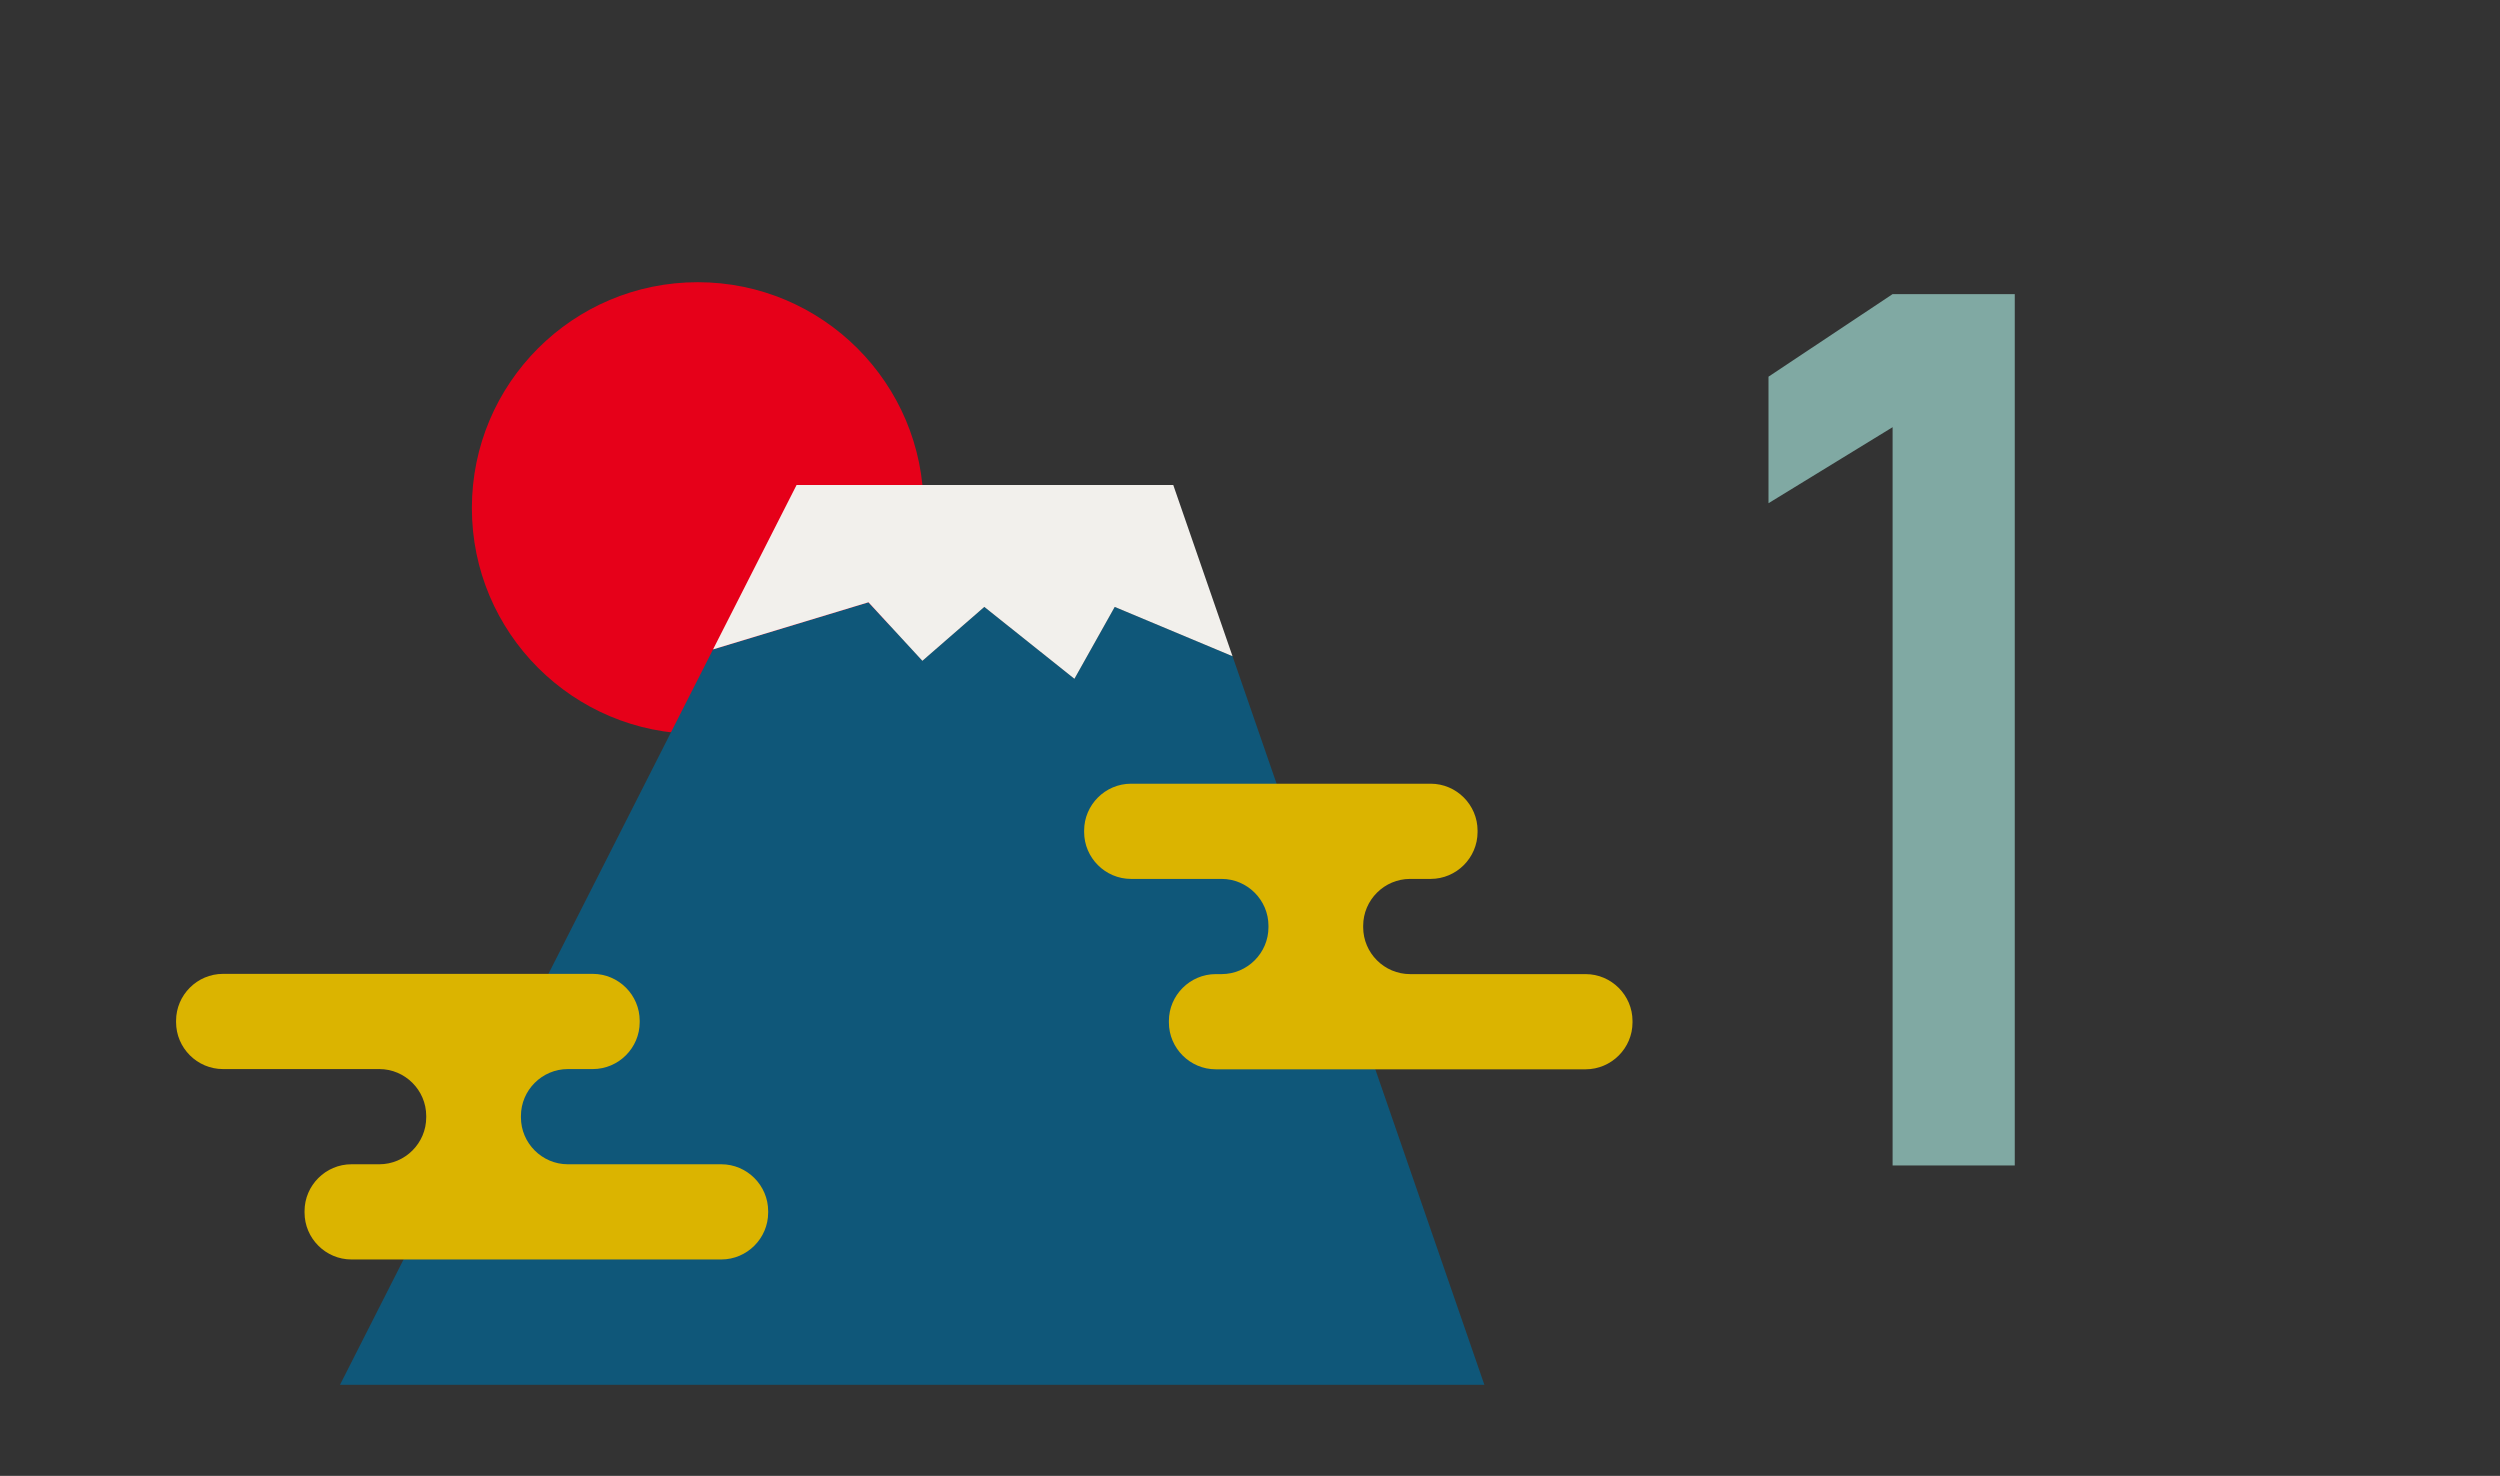 <?xml version="1.0" encoding="UTF-8"?><svg id="_レイヤー_2" xmlns="http://www.w3.org/2000/svg" xmlns:xlink="http://www.w3.org/1999/xlink" viewBox="0 0 102.94 60.77"><rect x="0" y="0" width="102.94" height="60.77" fill="#333333" stroke="none"/><defs><style>.cls-1{fill:#dbb400;}.cls-2{fill:#f2f0ec;}.cls-3{fill:#80a9a3;}.cls-4{clip-path:url(#clippath);}.cls-5{fill:none;}.cls-6{fill:#0f5779;}.cls-7{fill:#e60019;}</style><clipPath id="clippath"><rect class="cls-5" width="102.94" height="60.77"/></clipPath></defs><g id="_レイヤー_3"><g class="cls-4"><circle class="cls-7" cx="28.73" cy="20.92" r="9.3"/><polygon class="cls-6" points="61.12 57.02 50.75 27.02 45.9 24.99 44.24 27.95 40.53 24.99 37.98 27.21 35.76 24.8 29.36 26.74 14 57.02 61.12 57.02"/><polygon class="cls-2" points="48.31 19.97 32.8 19.97 29.36 26.74 35.76 24.8 37.98 27.21 40.53 24.99 44.24 27.95 45.9 24.99 50.75 27.02 48.31 19.97"/><path class="cls-1" d="m29.7,47.94h-6.32c-1.06,0-1.93-.87-1.93-1.93v-.06c0-1.06.87-1.93,1.93-1.93h1.03c1.06,0,1.93-.87,1.93-1.93v-.06c0-1.06-.87-1.93-1.93-1.93h-15.23c-1.06,0-1.93.87-1.93,1.93v.06c0,1.06.87,1.93,1.93,1.93h6.44c1.06,0,1.93.87,1.93,1.93v.06c0,1.06-.87,1.93-1.93,1.93h-1.15c-1.06,0-1.93.87-1.93,1.93v.06c0,1.06.87,1.93,1.93,1.93h15.23c1.06,0,1.93-.87,1.93-1.93v-.06c0-1.06-.87-1.93-1.93-1.93Z"/><path class="cls-1" d="m65.29,40.11h-7.23c-1.06,0-1.93-.87-1.93-1.93v-.06c0-1.06.87-1.93,1.93-1.93h.85c1.06,0,1.93-.87,1.93-1.93v-.06c0-1.06-.87-1.93-1.93-1.93h-12.34c-1.06,0-1.93.87-1.93,1.93v.06c0,1.06.87,1.93,1.93,1.93h3.73c1.06,0,1.93.87,1.93,1.93v.06c0,1.06-.87,1.93-1.93,1.93h-.24c-1.06,0-1.93.87-1.93,1.93v.06c0,1.06.87,1.93,1.93,1.93h15.23c1.06,0,1.93-.87,1.93-1.93v-.06c0-1.06-.87-1.93-1.93-1.93Z"/><path class="cls-3" d="m82.96,47.99h-5.03v-30.4l-5.11,3.13v-5.21l5.11-3.4h5.03v35.87Z"/></g></g></svg>